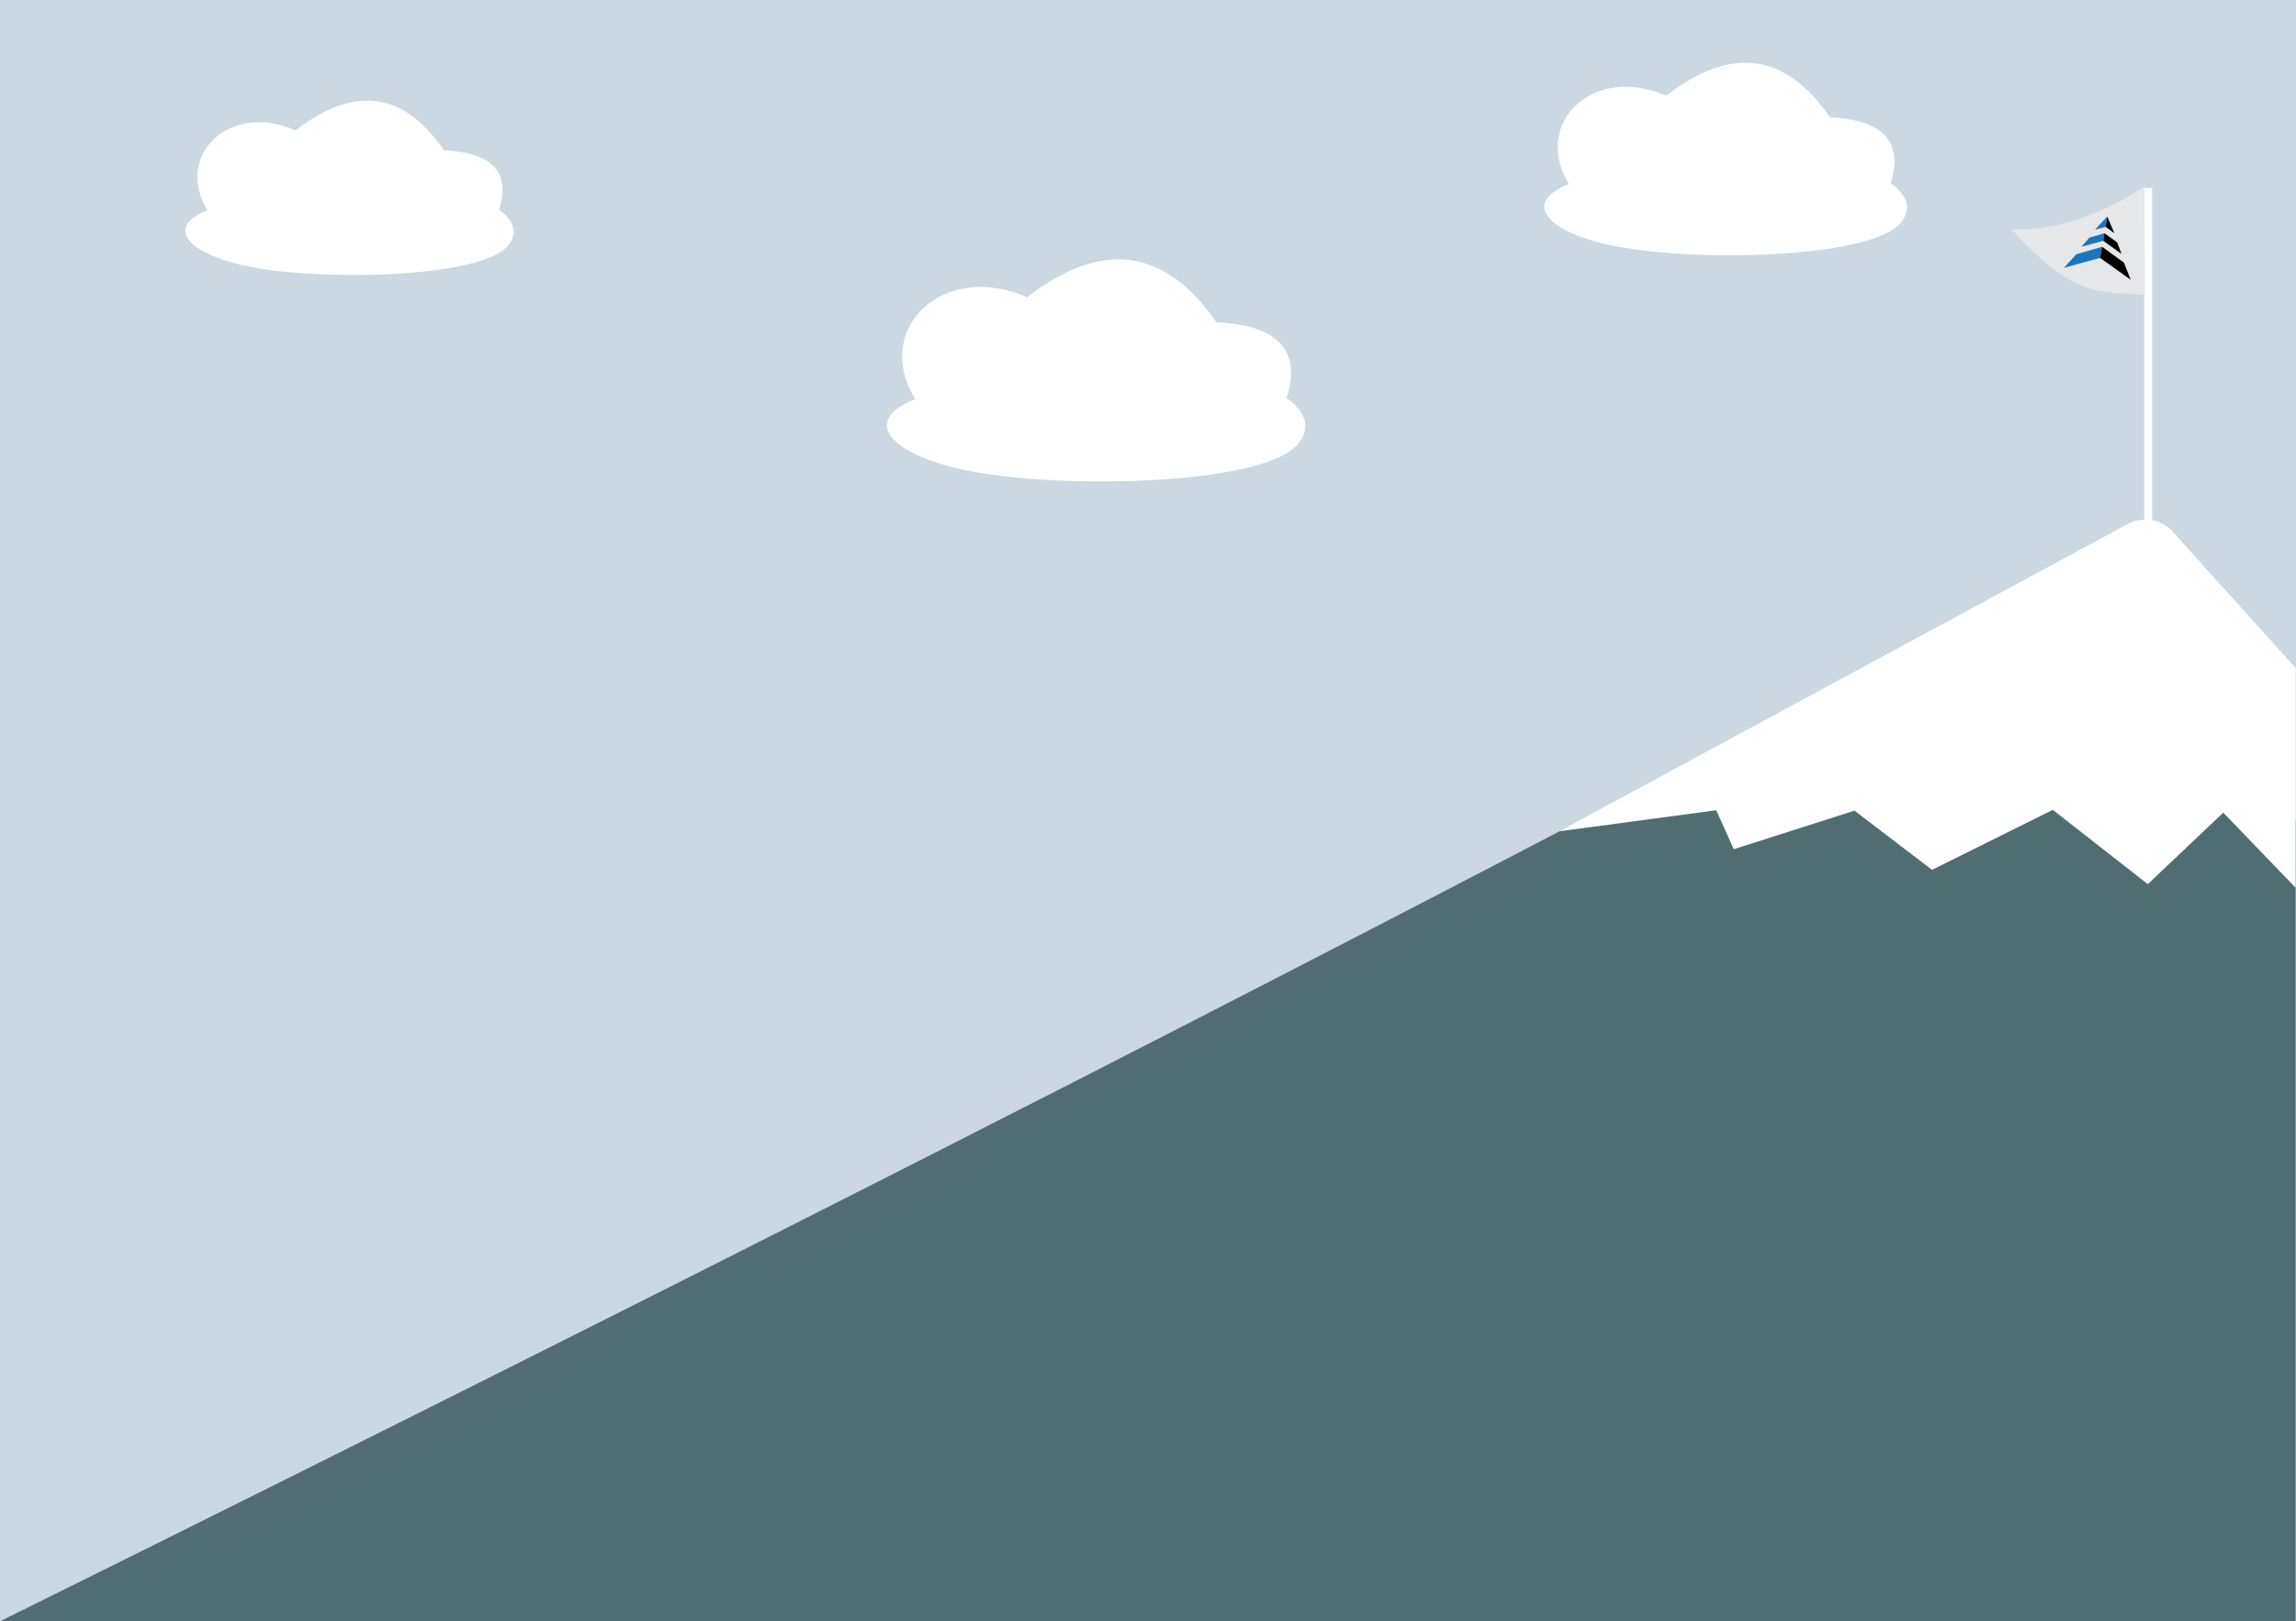 <?xml version="1.0" encoding="utf-8"?>
<!-- Generator: Adobe Illustrator 27.1.1, SVG Export Plug-In . SVG Version: 6.00 Build 0)  -->
<svg version="1.1" id="Layer_1" xmlns="http://www.w3.org/2000/svg" xmlns:xlink="http://www.w3.org/1999/xlink" x="0px" y="0px"
	 viewBox="0 0 577.8 408" style="enable-background:new 0 0 577.8 408;" xml:space="preserve">
<style type="text/css">
	.st0{fill:#CBD8E1;}
	.st1{fill:#506D72;}
	.st2{fill:none;stroke:#FFFFFF;stroke-width:2;stroke-miterlimit:10;}
	.st3{fill:#E6E7E8;}
	.st4{fill:#1B75BC;}
	.st5{fill:#FFFFFF;}
</style>
<rect class="st0" width="577.8" height="408"/>
<path class="st1" d="M0,408c190.1-94.1,359.7-180.5,500.6-255.9l77.1,54.4V408H0z"/>
<line class="st2" x1="540.6" y1="130.8" x2="540.6" y2="47.3"/>
<path class="st3" d="M539.8,74.3c-9.2-1.5-16.2,2.7-33.7-16.7c17.2,1.2,33.5-10.7,33.5-10.7L539.8,74.3z"/>
<g>
	<polygon class="st4" points="519.4,67.4 528.5,64.9 529,62.1 522.5,64 	"/>
	<polygon class="st4" points="523.8,62.1 529.3,60.6 529.6,58.7 525.8,59.8 	"/>
	<polygon class="st4" points="527.2,57.8 529.9,57.1 530.3,54.5 	"/>
	<polygon points="536.2,70.4 528.5,64.9 529,62.1 534.5,66.1 	"/>
	<polygon points="533.9,63.9 529.3,60.6 529.6,58.7 532.8,61 	"/>
	<polyline points="530.3,54.5 532.1,58.7 529.9,57.1 	"/>
</g>
<path class="st5" d="M419.3,24.1c-18.5-8.1-33.8,7-24.5,22.2c-12.5,5.1-4.4,12.2,10,15.3c20.4,4.5,64.8,3.5,73.1-5.1
	c5.5-5.7-2.1-10.4-2.1-10.4c3.2-10.3-1.7-15.9-15.3-16.6C449.3,13.2,435.5,11.5,419.3,24.1z"/>
<path class="st5" d="M258.5,74.8c-21.3-9.3-39,8.1-28.2,25.6c-14.4,5.9-5.1,14,11.6,17.7c23.5,5.2,74.8,4.1,84.3-5.9
	c6.3-6.6-2.4-12-2.4-12c3.7-11.9-1.9-18.3-17.7-19.1C293.1,62.3,277.2,60.3,258.5,74.8z"/>
<path class="st5" d="M74.4,32.8c-16.8-7.3-30.6,6.4-22.2,20.1c-11.3,4.6-4,11,9.1,13.9c18.5,4.1,58.7,3.2,66.2-4.6
	c4.9-5.2-1.9-9.4-1.9-9.4c2.9-9.3-1.5-14.4-13.9-15C101.6,23,89.1,21.4,74.4,32.8z"/>
<path class="st5" d="M392.4,209.2L535.2,132c3.7-2.1,8.3-1.5,11.3,1.5l31.2,34.6v55.3l-18.2-18.9l-19,18l-23.9-18.7l-30.4,15.1
	L466.7,204l-30.4,9.7l-4.4-9.8L392.4,209.2z"/>
</svg>
